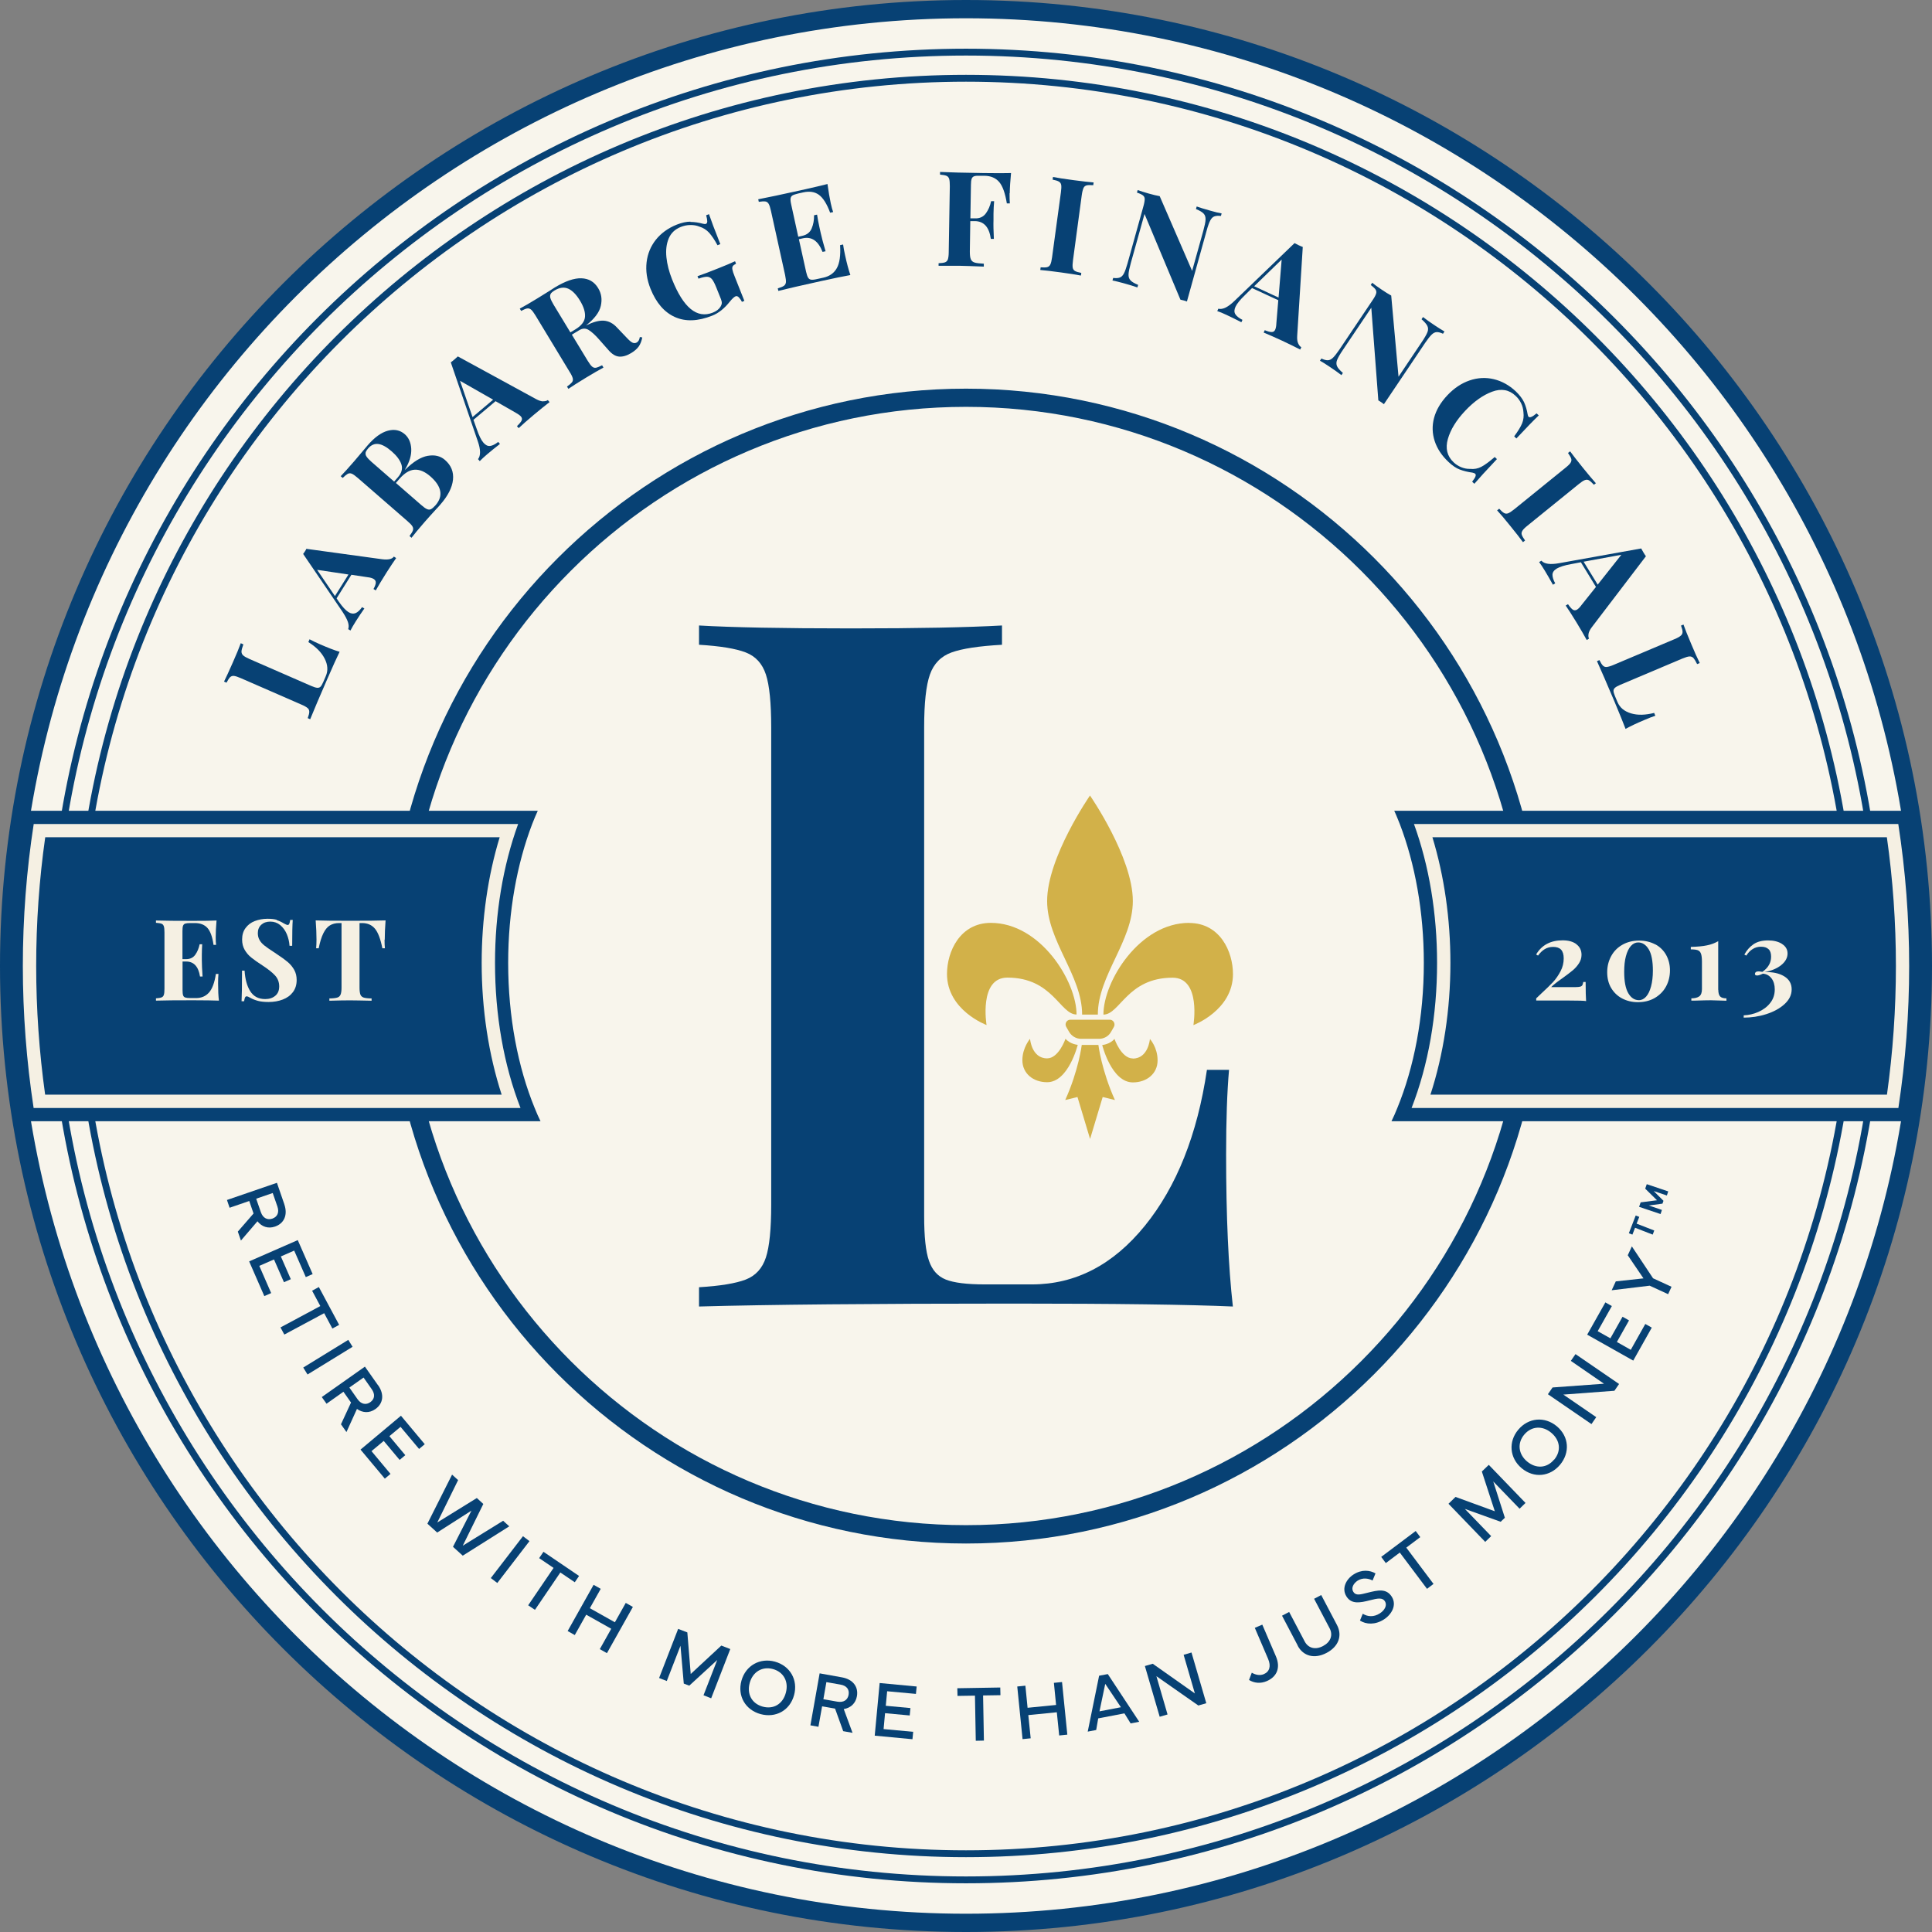 <?xml version="1.0" encoding="UTF-8"?> <svg xmlns="http://www.w3.org/2000/svg" id="Layer_1" data-name="Layer 1" width="2.94in" height="2.94in" viewBox="0 0 211.46 211.46"><rect x="0" y="0" width="211.46" height="211.46" fill="#808080" stroke="none"/><g><circle cx="105.73" cy="105.73" r="104.73" fill="#f8f5ec" stroke-width="0"></circle><path d="M105.73,211.46C47.43,211.46,0,164.03,0,105.73S47.43,0,105.73,0s105.73,47.43,105.73,105.73-47.43,105.73-105.73,105.73ZM105.73,2C48.53,2,2,48.53,2,105.73s46.53,103.73,103.73,103.73,103.73-46.53,103.73-103.73S162.93,2,105.73,2Z" fill="#074174" stroke-width="0"></path></g><g><circle cx="105.73" cy="105.73" r="62.2" fill="#f8f5ec" stroke-width="0"></circle><path d="M105.73,168.94c-34.85,0-63.2-28.35-63.2-63.2s28.35-63.2,63.2-63.2,63.2,28.35,63.2,63.2-28.35,63.2-63.2,63.2ZM105.73,44.53c-33.75,0-61.2,27.46-61.2,61.2s27.46,61.2,61.2,61.2,61.2-27.46,61.2-61.2-27.46-61.2-61.2-61.2Z" fill="#074174" stroke-width="0"></path></g><g><path d="M109.68,70.57c-2.53.14-4.37.42-5.53.84-1.16.42-1.95,1.23-2.37,2.42-.42,1.19-.63,3.12-.63,5.79v53.48c0,2.25.17,3.88.53,4.9.35,1.02.96,1.7,1.84,2.05.88.35,2.3.53,4.26.53h5.16c4.77,0,8.9-2.14,12.37-6.42,3.47-4.28,5.74-9.97,6.79-17.06h2.42c-.21,2.39-.32,5.47-.32,9.27,0,6.74.25,12.28.74,16.63-4.77-.21-12.81-.32-24.11-.32-15.3,0-26.74.11-34.32.32v-2.11c2.32-.14,4.02-.42,5.11-.84,1.09-.42,1.82-1.23,2.21-2.42.39-1.19.58-3.12.58-5.79v-52.22c0-2.67-.19-4.6-.58-5.79-.39-1.19-1.12-2-2.21-2.42-1.09-.42-2.79-.7-5.11-.84v-2.11c3.58.21,9.12.32,16.63.32s12.67-.11,16.53-.32v2.11Z" fill="#074174" stroke-width="0"></path><g><path d="M119.34,114.37h-.94s-.34,2.78-1.81,6.03l1.34-.33,1.38,4.59,1.38-4.59,1.34.33c-1.47-3.25-1.81-6.03-1.81-6.03h-.87Z" fill="#d2b149" stroke-width="0"></path><path d="M123.99,115.85c-1.27,0-2.01-2.14-2.01-2.14-.5.6-1.34.67-1.34.67,0,0,1.01,4.09,3.35,4.09,1.54,0,2.71-.97,2.71-2.41s-.84-2.34-.84-2.34c0,0-.17,2.14-1.87,2.14Z" fill="#d2b149" stroke-width="0"></path><path d="M130.15,101.01c-5.43,0-9.38,6.39-9.38,10.04,1.81,0,2.61-4.04,7.57-4.04,3.15,0,2.28,5.19,2.28,5.19,0,0,4.33-1.61,4.33-5.59,0-2.45-1.41-5.59-4.8-5.59Z" fill="#d2b149" stroke-width="0"></path><path d="M119.3,111.05h.86c0-4.29,3.83-8.04,3.83-12.43,0-4.78-4.69-11.55-4.69-11.55,0,0-4.69,6.77-4.69,11.55,0,4.39,3.83,8.15,3.83,12.43h.86Z" fill="#d2b149" stroke-width="0"></path><path d="M117.15,111.61c-.4,0-.65.43-.45.78l.31.54c.27.47.77.77,1.31.77h1.98c.54,0,1.05-.29,1.31-.77l.31-.54c.19-.35-.06-.78-.45-.78h-4.31Z" fill="#d2b149" stroke-width="0"></path><path d="M116.62,113.7s-.74,2.14-2.01,2.14c-1.71,0-1.87-2.14-1.87-2.14,0,0-.84.97-.84,2.34,0,1.44,1.17,2.41,2.71,2.41,2.34,0,3.35-4.09,3.35-4.09,0,0-.84-.07-1.34-.67Z" fill="#d2b149" stroke-width="0"></path><path d="M117.83,111.05c0-3.64-3.95-10.04-9.38-10.04-3.38,0-4.8,3.15-4.8,5.59,0,3.99,4.33,5.59,4.33,5.59,0,0-.87-5.19,2.28-5.19,4.96,0,5.76,4.04,7.57,4.04Z" fill="#d2b149" stroke-width="0"></path></g></g><path d="M105.73,206.13c-55.36,0-100.4-45.04-100.4-100.4S50.37,5.33,105.73,5.33s100.4,45.04,100.4,100.4-45.04,100.4-100.4,100.4ZM105.73,6.08C50.78,6.08,6.08,50.78,6.08,105.73s44.7,99.65,99.65,99.65,99.65-44.7,99.65-99.65S160.68,6.08,105.73,6.08Z" fill="#074174" stroke-width="0"></path><path d="M105.73,203.27c-53.78,0-97.54-43.76-97.54-97.54S51.95,8.19,105.73,8.19s97.54,43.76,97.54,97.54-43.76,97.54-97.54,97.54ZM105.73,8.94C52.36,8.94,8.94,52.36,8.94,105.73s43.42,96.79,96.79,96.79,96.79-43.42,96.79-96.79S159.1,8.94,105.73,8.94Z" fill="#074174" stroke-width="0"></path><g><path d="M26.63,70.55c-.12.33-.19.58-.2.75,0,.17.05.31.18.43s.36.25.7.4l6.76,2.95c.28.12.5.19.65.2.15.01.27-.03.36-.12.09-.09.19-.26.3-.51l.28-.65c.26-.6.22-1.24-.13-1.92-.35-.68-.94-1.28-1.78-1.8l.13-.31c.29.16.67.34,1.15.55.85.37,1.56.65,2.14.82-.29.59-.75,1.6-1.37,3.03-.84,1.93-1.46,3.38-1.85,4.35l-.27-.12c.11-.3.17-.53.17-.69,0-.16-.05-.3-.18-.41-.13-.11-.36-.25-.7-.39l-6.6-2.88c-.34-.15-.59-.23-.76-.25-.17-.02-.31.03-.43.14-.11.11-.24.31-.39.6l-.27-.12c.22-.44.54-1.14.96-2.09.4-.9.69-1.61.87-2.11l.27.12Z" fill="#074174" stroke-width="0"></path><path d="M43.11,60.92l.25.16c-.27.38-.62.91-1.05,1.58-.55.88-.95,1.53-1.18,1.96l-.25-.15c.15-.28.24-.51.25-.68.01-.18-.06-.31-.23-.42-.15-.09-.36-.16-.65-.19l-1.79-.27-1.62,2.58.24.36c.4.57.75.95,1.05,1.14.28.18.54.21.78.12.24-.1.48-.32.72-.66l.25.15c-.32.45-.63.92-.93,1.39-.28.44-.47.78-.59,1.02l-.25-.15c.08-.22.07-.48-.03-.78-.1-.3-.3-.67-.6-1.13l-4.3-6.32c.05-.06.11-.15.19-.27.08-.13.14-.23.16-.29l8.3,1.14c.66.08,1.08-.01,1.27-.28ZM38.14,62.88l-3.43-.51,1.95,2.87,1.48-2.36Z" fill="#074174" stroke-width="0"></path><path d="M46.83,49.89c.75-.13,1.38.02,1.87.45.68.59.97,1.31.88,2.17-.09.85-.55,1.76-1.38,2.71-.18.21-.34.39-.48.53-.43.47-.85.93-1.25,1.39-.65.75-1.13,1.33-1.43,1.72l-.22-.19c.19-.26.32-.46.37-.61.05-.15.04-.3-.05-.45s-.27-.34-.55-.58l-5.43-4.72c-.28-.24-.5-.4-.65-.46-.16-.07-.31-.06-.45.01-.14.08-.33.23-.55.45l-.22-.19c.34-.35.84-.9,1.48-1.64l1.04-1.23c.12-.15.26-.32.43-.51.76-.88,1.5-1.41,2.22-1.6s1.34-.06,1.85.39c.42.37.66.9.7,1.58.04.69-.18,1.45-.68,2.28l.02.02c.9-.89,1.72-1.39,2.47-1.52ZM40.02,49.56c-.03.13,0,.28.11.43.1.15.28.34.54.57l2.47,2.15.41-.47c.41-.47.54-.95.38-1.42-.16-.47-.51-.94-1.05-1.41-.55-.48-1.03-.75-1.45-.81-.42-.06-.79.09-1.12.46-.17.2-.27.36-.3.5ZM47.08,52.12c-.58-.5-1.14-.74-1.7-.71-.55.03-1.1.36-1.65.99l-.4.46,2.77,2.41c.26.23.47.38.63.45s.3.08.44.01c.14-.07.3-.21.5-.43.88-1.01.68-2.08-.6-3.19Z" fill="#074174" stroke-width="0"></path><path d="M59.45,43.92c.22,0,.39-.04.51-.13l.19.22c-.46.35-1.03.82-1.72,1.39-.75.64-1.31,1.12-1.66,1.46l-.19-.22c.27-.25.44-.46.51-.61.07-.15.05-.3-.07-.44-.11-.13-.31-.27-.58-.42l-2.2-1.26-2.42,2.04.36,1.01c.24.71.48,1.2.73,1.49.23.27.47.39.73.36s.55-.18.89-.44l.19.22c-.52.4-.99.78-1.4,1.13-.34.29-.61.54-.81.75l-.19-.22c.3-.37.3-1.03-.03-1.97l-2.95-8.62c.09-.06.22-.17.4-.32.18-.15.3-.26.37-.33l8.56,4.67c.3.16.56.25.78.25ZM53.98,43.75l-3.63-2.07,1.37,3.97,2.25-1.9Z" fill="#074174" stroke-width="0"></path><path d="M70.3,36.92c-.07.39-.2.72-.38.99-.19.27-.47.51-.83.73-.48.29-.92.42-1.32.39-.4-.03-.79-.27-1.17-.71l-.98-1.11c-.47-.54-.87-.9-1.2-1.1s-.67-.18-1.02.03l-.81.49,1.73,2.85c.19.31.35.53.48.64.13.11.27.16.43.13.15-.03.38-.12.67-.27l.15.25c-.46.25-1.09.61-1.9,1.1-.89.54-1.53.95-1.94,1.23l-.15-.25c.26-.18.44-.34.54-.46.1-.13.13-.27.09-.44-.04-.17-.15-.41-.35-.72l-3.73-6.16c-.19-.31-.35-.53-.48-.64-.13-.11-.27-.15-.43-.13-.16.03-.38.12-.66.27l-.15-.25c.44-.23,1.07-.6,1.91-1.11l1.37-.85c.16-.11.35-.23.56-.36,1.14-.69,2.11-1.03,2.91-1s1.41.38,1.83,1.08c.36.59.45,1.23.29,1.94-.16.71-.7,1.42-1.62,2.14.79-.38,1.44-.56,1.96-.52.52.04.99.28,1.41.73l1.06,1.11c.27.29.48.48.65.56.17.08.33.07.49-.02.09-.07.16-.14.21-.23.05-.09.08-.2.11-.36l.26.04ZM60.27,32.18c-.07.12-.08.27-.03.44.05.17.16.41.34.71l1.85,3.05.53-.32c.68-.41,1.03-.87,1.07-1.39s-.15-1.1-.54-1.75c-.41-.68-.84-1.12-1.29-1.32-.45-.2-.95-.14-1.5.19-.22.14-.37.26-.44.39Z" fill="#074174" stroke-width="0"></path><path d="M75.57,24.29c.44,0,.9.07,1.38.2.14.04.25.04.32.01.09-.04.14-.13.14-.28,0-.15-.04-.37-.12-.66l.31-.12c.21.63.62,1.72,1.24,3.28l-.31.12c-.31-.58-.62-1.03-.91-1.36-.29-.32-.65-.55-1.08-.68-.3-.12-.63-.18-.99-.17-.36,0-.71.08-1.04.21-.63.25-1.07.67-1.32,1.26-.25.6-.33,1.28-.25,2.06s.29,1.59.62,2.42c1.24,3.11,2.72,4.32,4.45,3.64.4-.16.68-.37.85-.65.08-.13.13-.26.14-.38s-.02-.27-.09-.45l-.53-1.32c-.17-.42-.33-.72-.47-.88s-.33-.25-.54-.25-.52.07-.92.21l-.11-.27c.57-.19,1.34-.49,2.32-.88.8-.32,1.4-.57,1.79-.76l.11.27c-.17.09-.29.18-.35.26-.06.09-.08.21-.05.38.03.17.11.42.25.76l1.06,2.67-.27.11c-.08-.18-.19-.34-.32-.48-.13-.14-.26-.18-.37-.13-.15.06-.36.25-.62.57-.6.76-1.25,1.28-1.94,1.55-1.56.62-2.92.67-4.08.15s-2.05-1.55-2.67-3.09c-.4-1.01-.54-1.97-.43-2.91.11-.93.45-1.75,1.02-2.47.57-.71,1.33-1.26,2.27-1.64.56-.22,1.06-.33,1.5-.33Z" fill="#074174" stroke-width="0"></path><path d="M93.05,30.11c-.65.11-1.73.34-3.25.67-2.06.45-3.6.81-4.61,1.06l-.06-.28c.31-.09.53-.18.66-.27.13-.09.21-.22.23-.39.02-.17-.02-.44-.09-.8l-1.55-7.03c-.08-.36-.16-.61-.25-.76-.09-.15-.21-.24-.37-.26-.16-.02-.4-.01-.71.04l-.06-.28c1.03-.2,2.57-.52,4.63-.98,1.39-.31,2.37-.54,2.95-.69.11.8.23,1.51.36,2.12.09.42.18.73.26.95l-.33.07c-.36-.98-.78-1.63-1.23-1.96-.46-.33-1.02-.41-1.69-.27l-.58.13c-.29.07-.5.14-.62.21s-.19.19-.21.33,0,.37.07.67l.77,3.52.45-.1c.5-.11.84-.38,1.02-.81.18-.43.27-.9.26-1.44l.33-.07c.06.4.14.85.25,1.34l.15.68c.11.48.28,1.15.53,1.99l-.33.07c-.47-1.2-1.19-1.7-2.14-1.49l-.45.1.79,3.57c.07.3.14.52.22.64.08.13.19.2.33.22.14.02.36,0,.65-.07l.69-.15c.67-.15,1.16-.49,1.47-1.04.31-.55.43-1.39.36-2.52l.33-.07c.04.32.11.72.22,1.2.19.87.38,1.58.57,2.13Z" fill="#074174" stroke-width="0"></path><path d="M110.5,21.16c0,.46,0,.82.03,1.1h-.33c-.18-1.1-.45-1.88-.83-2.33-.38-.45-.92-.68-1.61-.69h-.48c-.3-.01-.52,0-.65.05-.14.05-.23.14-.28.28-.05.14-.08.37-.08.67l-.06,3.66h.51c.51.02.91-.17,1.18-.54s.47-.82.58-1.34h.33c-.04.41-.06.87-.07,1.37v.7c-.02.49,0,1.18.04,2.06h-.33c-.18-1.29-.76-1.93-1.74-1.95h-.51s-.05,3.33-.05,3.33c0,.39.03.67.11.85.08.18.22.3.43.36s.54.1.99.12v.32c-1.19-.05-2.08-.08-2.66-.09-.48,0-1.09,0-1.83,0h-.46s0-.28,0-.28c.32-.01.56-.05.71-.1.15-.06.26-.17.31-.33s.09-.43.09-.8l.12-7.2c0-.37-.02-.63-.07-.8-.05-.16-.15-.28-.3-.34-.15-.06-.38-.1-.7-.13v-.29c1.05.05,2.63.09,4.74.12,1.42.02,2.43.02,3.03,0-.08.82-.13,1.56-.14,2.2Z" fill="#074174" stroke-width="0"></path><path d="M119.65,20.27c-.33-.02-.57-.02-.72.02s-.27.13-.34.29c-.07.16-.14.42-.19.78l-.96,7.13c-.05.37-.06.63-.03.8.03.17.11.29.25.37.14.08.37.15.69.21l-.04.29c-.51-.1-1.24-.21-2.17-.34-1.02-.14-1.78-.23-2.28-.27l.04-.29c.32.02.56.02.71-.02.16-.04.27-.13.35-.29s.14-.42.19-.78l.97-7.13c.05-.36.06-.63.03-.8s-.12-.29-.26-.37c-.14-.08-.37-.15-.68-.21l.04-.29c.48.1,1.24.21,2.27.35.93.12,1.66.21,2.18.25l-.04.29Z" fill="#074174" stroke-width="0"></path><path d="M133.65,23.64c-.32-.04-.57-.02-.75.05s-.32.22-.44.45-.25.58-.38,1.06l-2.17,7.8-.33-.11-.38-.09-3.93-9.38-1.5,5.37c-.15.55-.24.96-.25,1.23s.05.49.21.66c.15.17.43.33.84.5l-.08.28c-.36-.13-.86-.28-1.5-.46-.51-.14-.92-.24-1.23-.3l.08-.28c.32.04.57.02.74-.05.18-.07.32-.22.44-.45.12-.23.24-.58.38-1.06l1.75-6.29c.1-.35.14-.62.14-.79s-.08-.31-.2-.4-.34-.2-.65-.3l.08-.28c.29.11.69.24,1.2.38.46.13.87.23,1.21.29l3.55,8.18,1.22-4.38c.15-.55.24-.96.25-1.23s-.05-.49-.21-.66-.43-.33-.84-.5l.08-.28c.36.13.85.28,1.5.46.52.15.93.25,1.23.3l-.08.28Z" fill="#074174" stroke-width="0"></path><path d="M142.09,37.59c.09.2.2.34.34.41l-.12.26c-.51-.27-1.18-.59-1.98-.97-.9-.41-1.57-.71-2.02-.89l.12-.26c.34.14.6.21.77.2.17,0,.29-.08.37-.25.07-.16.12-.39.13-.7l.21-2.53-2.87-1.33-.76.75c-.54.52-.89.95-1.05,1.29-.15.32-.16.6-.02.82s.4.43.78.62l-.12.26c-.59-.3-1.12-.57-1.62-.8-.4-.19-.74-.33-1.02-.42l.12-.26c.47.12,1.06-.17,1.77-.86l6.57-6.32c.09.05.24.13.45.23.21.1.36.16.45.19l-.61,9.73c-.02.34.01.61.1.81ZM139.94,32.57l.34-4.16-3.01,2.92,2.67,1.24Z" fill="#074174" stroke-width="0"></path><path d="M157.96,36.54c-.29-.14-.53-.2-.72-.19-.19.01-.38.11-.56.29-.18.18-.41.47-.69.88l-4.52,6.72-.28-.21-.33-.21-.77-10.14-3.11,4.62c-.32.47-.53.84-.63,1.09-.1.25-.1.48-.01.69.09.21.31.45.64.74l-.16.24c-.3-.23-.72-.54-1.28-.91-.44-.3-.8-.52-1.07-.67l.16-.24c.29.14.53.2.72.19.19-.01.38-.11.56-.29.18-.18.41-.47.69-.88l3.64-5.42c.21-.3.33-.54.38-.71.05-.17.02-.31-.07-.45-.09-.13-.27-.29-.52-.49l.16-.24c.24.2.58.44,1.02.74.4.27.75.49,1.06.66l.8,8.88,2.53-3.77c.32-.47.53-.84.63-1.09.1-.25.1-.48,0-.69s-.31-.45-.64-.74l.16-.24c.3.23.72.54,1.28.91.45.3.81.52,1.07.67l-.16.24Z" fill="#074174" stroke-width="0"></path><path d="M166.81,44.02c.18.4.31.84.39,1.32.02.14.06.23.11.28.14.13.43,0,.87-.38l.24.23c-.48.45-1.3,1.29-2.45,2.52l-.24-.23c.43-.58.72-1.06.87-1.43s.2-.78.14-1.23c-.02-.33-.1-.65-.25-.96-.15-.31-.35-.58-.61-.82-.71-.67-1.57-.82-2.56-.45-1,.37-1.99,1.07-2.96,2.1-.97,1.03-1.6,2.06-1.89,3.08-.29,1.03-.08,1.88.63,2.55.24.23.52.41.84.54.32.13.64.19.96.18.45.05.86-.03,1.24-.23.38-.2.87-.56,1.46-1.07l.24.23c-1.2,1.27-2.02,2.17-2.47,2.7l-.24-.23c.19-.25.31-.43.36-.57s.04-.23-.03-.3c-.06-.05-.16-.09-.3-.12-.53-.07-.99-.19-1.39-.34s-.8-.43-1.21-.81c-.75-.7-1.26-1.47-1.53-2.3-.27-.83-.3-1.68-.07-2.54s.72-1.7,1.47-2.49c.73-.77,1.54-1.31,2.42-1.61.88-.3,1.76-.35,2.64-.14s1.68.65,2.41,1.33c.42.4.72.8.91,1.19Z" fill="#074174" stroke-width="0"></path><path d="M174.45,53.05c-.22-.24-.4-.4-.54-.48-.14-.08-.28-.08-.45-.02s-.39.21-.67.44l-5.59,4.53c-.29.23-.48.42-.57.57-.09.14-.12.29-.07.44.05.15.17.36.36.63l-.23.18c-.31-.42-.75-1-1.35-1.73-.65-.81-1.14-1.39-1.48-1.75l.23-.18c.22.24.39.39.53.47.14.08.29.09.45.03s.38-.21.67-.44l5.59-4.53c.29-.23.48-.42.57-.56.09-.15.12-.29.07-.45s-.17-.36-.35-.62l.23-.18c.29.4.76,1,1.41,1.81.59.73,1.06,1.29,1.41,1.68l-.23.18Z" fill="#074174" stroke-width="0"></path><path d="M173.87,69.37c-.04.22-.02.39.05.53l-.25.15c-.28-.51-.65-1.15-1.11-1.91-.52-.84-.91-1.46-1.19-1.86l.25-.15c.21.3.38.5.53.6.14.09.29.09.45,0,.15-.09.32-.26.5-.51l1.58-1.98-1.65-2.7-1.05.2c-.74.13-1.26.3-1.59.49-.31.19-.46.41-.47.67,0,.26.09.57.3.95l-.25.15c-.32-.58-.62-1.1-.9-1.56-.23-.38-.44-.69-.61-.92l.25-.15c.32.36.97.45,1.95.27l8.97-1.61c.05.09.13.24.25.44.12.2.21.34.27.41l-5.91,7.75c-.21.27-.33.52-.37.73ZM174.87,63.99l2.59-3.27-4.13.76,1.54,2.51Z" fill="#074174" stroke-width="0"></path><path d="M185.75,72.68c-.15-.31-.29-.53-.4-.66-.12-.12-.26-.18-.44-.17s-.43.09-.77.23l-6.79,2.87c-.28.12-.48.23-.59.33s-.16.21-.16.34c0,.13.06.32.16.57l.28.66c.26.61.75,1.01,1.48,1.23s1.57.19,2.53-.05l.13.31c-.31.1-.71.25-1.19.46-.86.36-1.55.69-2.07.98-.23-.62-.65-1.64-1.25-3.08-.82-1.94-1.45-3.39-1.88-4.34l.27-.11c.14.29.27.49.38.6.11.11.25.17.43.15.17-.02.43-.09.77-.24l6.63-2.8c.34-.14.57-.27.7-.39.13-.11.19-.25.19-.41,0-.16-.06-.39-.17-.69l.27-.11c.16.46.45,1.18.85,2.13.38.91.69,1.6.93,2.08l-.27.11Z" fill="#074174" stroke-width="0"></path></g><path d="M210.41,105.74c0,5.78-.48,11.45-1.39,16.98h-56.72c.23-.46.44-.96.64-1.45,1.83-4.46,2.9-9.94,2.9-15.88,0-5.63-.97-10.86-2.63-15.2-.2-.49-.39-.99-.61-1.45h56.4c.93,5.53,1.41,11.21,1.41,17Z" fill="#074174" stroke-width="0"></path><path d="M154.5,121.27c1.84-4.72,2.79-10.18,2.79-15.88,0-5.4-.87-10.64-2.53-15.2h53.01c.79,5.1,1.19,10.32,1.19,15.55s-.4,10.41-1.18,15.53h-53.28Z" fill="#f5f0e3" stroke-width="0"></path><path d="M156.56,119.82c1.43-4.39,2.19-9.34,2.19-14.43,0-4.81-.68-9.52-1.97-13.75h49.74c.66,4.64.99,9.37.99,14.09s-.33,9.42-.98,14.08h-49.97Z" fill="#074174" stroke-width="0"></path><path d="M1.05,105.74c0,5.78.48,11.45,1.39,16.98h56.72c-.23-.46-.44-.96-.64-1.45-1.83-4.46-2.9-9.94-2.9-15.88,0-5.63.97-10.86,2.63-15.2.2-.49.39-.99.61-1.45H2.46c-.93,5.53-1.41,11.21-1.41,17Z" fill="#074174" stroke-width="0"></path><path d="M56.97,121.27c-1.84-4.72-2.79-10.18-2.79-15.88,0-5.4.87-10.64,2.53-15.2H3.69c-.79,5.1-1.19,10.32-1.19,15.55,0,5.19.4,10.41,1.18,15.53h53.28Z" fill="#f5f0e3" stroke-width="0"></path><path d="M54.91,119.82c-1.43-4.39-2.19-9.34-2.19-14.43,0-4.81.68-9.52,1.97-13.75H4.95c-.66,4.64-.99,9.37-.99,14.09,0,4.69.33,9.42.98,14.08h49.97Z" fill="#074174" stroke-width="0"></path><g><path d="M172.54,103.35c.37.28.56.66.56,1.16,0,.34-.1.65-.29.94-.19.29-.42.55-.69.77-.27.22-.63.5-1.09.83-.59.41-1.01.74-1.25.99h2.68c.22,0,.39-.02.5-.05s.19-.09.23-.16c.04-.07.07-.19.1-.35h.26c0,.98.02,1.67.05,2.09-.18-.04-.8-.06-1.85-.06h-3.61v-.24c.11-.11.32-.31.63-.6.48-.44.88-.83,1.2-1.17.32-.34.59-.74.83-1.19.24-.45.35-.92.35-1.41,0-.44-.1-.76-.29-.96s-.48-.3-.86-.3c-.35,0-.65.08-.92.24-.27.16-.51.4-.74.71l-.21-.12c.61-1.03,1.58-1.55,2.9-1.55.64,0,1.14.14,1.51.42Z" fill="#f5f0e3" stroke-width="0"></path><path d="M181.16,103.35c.51.27.91.66,1.19,1.15.28.5.43,1.07.43,1.71s-.15,1.26-.44,1.78c-.29.53-.71.94-1.24,1.25-.53.3-1.14.45-1.83.45-.64,0-1.22-.14-1.73-.41-.51-.27-.91-.66-1.2-1.15s-.43-1.07-.43-1.72.15-1.24.44-1.77c.29-.53.7-.94,1.23-1.24s1.14-.45,1.83-.45c.65,0,1.23.14,1.75.41ZM178.5,103.54c-.23.26-.41.63-.54,1.11s-.19,1.05-.19,1.72c0,1.05.15,1.83.45,2.34.3.51.69.76,1.16.76.3,0,.56-.13.79-.39.23-.26.41-.63.54-1.12.13-.48.2-1.06.2-1.72,0-1.05-.15-1.83-.45-2.33-.3-.5-.69-.76-1.16-.76-.3,0-.56.13-.79.38Z" fill="#f5f0e3" stroke-width="0"></path><path d="M188.07,108.32c0,.36.07.6.2.74.13.14.36.21.69.21v.26c-.89-.03-1.46-.05-1.71-.05-.27,0-.87.01-1.78.04h-.35s0-.25,0-.25c.39,0,.68-.08.87-.22s.29-.41.29-.79v-3.02c0-.4-.04-.69-.11-.87-.07-.19-.19-.31-.35-.37-.17-.06-.42-.09-.76-.09v-.27c.72-.02,1.31-.07,1.77-.17.46-.09.87-.25,1.23-.46v5.34Z" fill="#f5f0e3" stroke-width="0"></path><path d="M195.05,103.32c.4.26.6.6.6,1.04,0,.47-.23.89-.68,1.26s-1.07.63-1.83.78c.87-.03,1.58.12,2.13.45.55.33.83.81.83,1.43s-.26,1.14-.78,1.62-1.19.84-2,1.1c-.81.26-1.64.38-2.47.38v-.25c.54-.02,1.08-.14,1.6-.37.52-.23.96-.55,1.29-.97.34-.42.51-.92.51-1.5,0-.49-.12-.89-.35-1.2-.24-.31-.55-.49-.95-.52-.12.06-.23.1-.34.14-.11.04-.21.06-.29.06-.16,0-.24-.06-.24-.17,0-.09.04-.16.11-.21.07-.05.17-.07.28-.07.05,0,.12,0,.2.02.09.01.16.02.23.03.64-.45.95-1,.95-1.66,0-.37-.09-.65-.28-.82-.19-.18-.46-.27-.82-.27-.33,0-.64.08-.91.25-.28.17-.51.41-.7.72l-.22-.11c.26-.47.59-.85,1-1.13.41-.28.94-.42,1.6-.42.62,0,1.13.13,1.52.38Z" fill="#f5f0e3" stroke-width="0"></path></g><g><path d="M23.95,109.52c-.56-.02-1.51-.04-2.84-.04-1.8,0-3.15.01-4.04.04v-.25c.27-.02.47-.05.6-.1.13-.05.22-.14.26-.28.05-.14.07-.37.07-.68v-6.15c0-.31-.02-.54-.07-.68s-.13-.24-.26-.28c-.13-.05-.33-.08-.6-.1v-.25c.89.03,2.24.04,4.04.04,1.21,0,2.08-.01,2.59-.04-.06.69-.09,1.3-.09,1.83,0,.36.01.64.04.84h-.28c-.12-.88-.35-1.5-.67-1.86-.32-.35-.78-.53-1.36-.53h-.51c-.26,0-.44.02-.56.06s-.19.12-.24.24c-.04.12-.06.31-.06.58v3.07h.4c.44,0,.77-.16,1-.48.23-.32.39-.71.48-1.15h.28c-.02.35-.04.74-.04,1.17v.6c0,.42.03,1.01.08,1.76h-.28c-.17-1.09-.68-1.64-1.51-1.64h-.4v3.12c0,.27.02.46.06.58.04.12.12.2.24.24.12.04.3.06.56.06h.61c.59,0,1.06-.2,1.42-.6.36-.4.61-1.08.76-2.04h.28c-.03.27-.04.62-.04,1.04,0,.76.03,1.39.09,1.88Z" fill="#f5f0e3" stroke-width="0"></path><path d="M30.29,100.71c.26.08.52.2.78.36.09.05.17.09.24.12.07.03.13.05.18.05.07,0,.13-.04.17-.13s.08-.23.1-.42h.28c-.04.55-.06,1.5-.06,2.83h-.29c-.03-.45-.13-.87-.3-1.28-.17-.4-.41-.73-.72-.99-.31-.25-.67-.38-1.08-.38s-.73.11-.99.34c-.25.23-.38.53-.38.92,0,.29.06.54.19.76.12.22.3.41.52.59.22.18.57.42,1.03.72l.4.27c.49.32.87.6,1.15.84s.51.52.69.84c.18.32.27.69.27,1.11,0,.53-.14.97-.41,1.33-.27.36-.64.63-1.11.81-.47.18-.99.27-1.55.27-.46,0-.85-.04-1.15-.12s-.59-.19-.84-.33c-.18-.11-.32-.17-.42-.17-.07,0-.13.04-.17.13-.04.09-.08.22-.1.41h-.28c.03-.52.05-1.64.05-3.35h.28c.06.93.26,1.68.62,2.25s.9.86,1.64.86c.45,0,.81-.12,1.1-.36s.43-.58.43-1.03-.15-.86-.45-1.19c-.3-.33-.77-.7-1.41-1.12-.5-.32-.89-.6-1.19-.84-.3-.24-.54-.52-.73-.85-.19-.33-.28-.7-.28-1.13,0-.49.12-.91.38-1.26s.59-.6,1.01-.76c.42-.16.88-.25,1.39-.25.43,0,.77.04,1.03.12Z" fill="#f5f0e3" stroke-width="0"></path><path d="M42.09,102.85c0,.39.01.7.04.94h-.28c-.2-1.02-.47-1.73-.81-2.14-.34-.41-.81-.62-1.41-.62h-.28v7.08c0,.35.04.6.1.76.07.16.19.26.37.32.18.05.46.09.85.09v.25c-1.04-.02-1.83-.04-2.35-.04s-1.28.01-2.27.04v-.25c.39,0,.67-.04.85-.09s.3-.16.37-.32c.07-.16.11-.41.11-.76v-7.08h-.27c-.4,0-.73.09-1.01.26-.28.17-.51.46-.71.86-.2.4-.37.95-.51,1.64h-.28c.02-.24.04-.55.04-.94,0-.62-.03-1.32-.09-2.11.75.03,2.03.04,3.83.04s3.07-.01,3.82-.04c-.06.79-.09,1.49-.09,2.11Z" fill="#f5f0e3" stroke-width="0"></path></g><g><path d="M31.12,131.82c.39,1.13,0,2.08-1.02,2.43-.75.26-1.45.02-1.92-.58l-1.81,2.11-.34-.98,1.72-1.98-.47-1.37-2.15.74-.29-.85,5.47-1.88.81,2.35ZM29.84,130.58l-1.8.62.51,1.47c.23.67.73.89,1.26.71.54-.19.78-.66.55-1.33l-.51-1.47Z" fill="#074174" stroke-width="0"></path><path d="M32.59,135.73l1.63,3.72-.75.33-1.27-2.9-1.46.64,1.09,2.49-.75.33-1.09-2.49-1.61.7,1.3,2.98-.75.33-1.66-3.8,5.3-2.32Z" fill="#074174" stroke-width="0"></path><path d="M34.9,140.87l2.22,4.14-.74.4-.9-1.68-4.36,2.34-.42-.78,4.36-2.34-.9-1.68.74-.4Z" fill="#074174" stroke-width="0"></path><path d="M33.66,150.44l-.47-.76,4.93-3.03.47.76-4.93,3.03Z" fill="#074174" stroke-width="0"></path><path d="M41.38,151.61c.69.97.59,2-.3,2.62-.65.46-1.39.42-2.01-.02l-1.15,2.53-.6-.85,1.1-2.38-.83-1.18-1.85,1.31-.52-.73,4.72-3.33,1.43,2.03ZM39.8,150.77l-1.56,1.1.89,1.27c.41.58.95.65,1.4.33.47-.33.56-.85.15-1.43l-.89-1.27Z" fill="#074174" stroke-width="0"></path><path d="M43.89,154.96l2.6,3.11-.62.52-2.03-2.42-1.22,1.02,1.74,2.08-.62.52-1.74-2.08-1.34,1.12,2.08,2.49-.62.52-2.66-3.18,4.43-3.71Z" fill="#074174" stroke-width="0"></path><path d="M50.15,161.98l-2.29,4.66,4.33-2.68.71.65-2.25,4.57,4.42-2.73.67.61-5.09,3.21-1.07-.97,2.02-3.96-3.75,2.4-1.07-.97,2.7-5.37.66.6Z" fill="#074174" stroke-width="0"></path><path d="M54.43,173.26l-.71-.54,3.52-4.58.71.54-3.52,4.58Z" fill="#074174" stroke-width="0"></path><path d="M59.49,169.85l3.89,2.64-.47.69-1.58-1.07-2.78,4.09-.74-.5,2.78-4.09-1.58-1.07.47-.69Z" fill="#074174" stroke-width="0"></path><path d="M65.75,173.9l-1.19,2.12,2.74,1.54,1.19-2.12.78.44-2.84,5.06-.78-.44,1.25-2.23-2.74-1.54-1.25,2.23-.78-.44,2.84-5.06.78.44Z" fill="#074174" stroke-width="0"></path><path d="M74.24,178.29l.99.38.37,4.55,3.35-3.11.98.38-2.09,5.39-.84-.33,1.5-3.86-3.06,2.81-.6-.23-.36-4.14-1.5,3.86-.84-.33,2.09-5.39Z" fill="#074174" stroke-width="0"></path><path d="M81.15,183.96c.46-1.67,2.03-2.54,3.67-2.09,1.65.46,2.55,2,2.09,3.67-.46,1.68-2.01,2.52-3.67,2.07-1.64-.45-2.55-1.97-2.09-3.65ZM83.47,186.79c1.19.33,2.21-.28,2.54-1.51.33-1.2-.22-2.27-1.41-2.6-1.18-.32-2.21.31-2.54,1.51-.34,1.23.23,2.27,1.41,2.6Z" fill="#074174" stroke-width="0"></path><path d="M92.16,183.59c1.17.21,1.82,1.01,1.63,2.07-.14.78-.69,1.28-1.44,1.4l.96,2.6-1.02-.18-.89-2.47-1.42-.25-.4,2.24-.88-.16,1.01-5.69,2.45.44ZM90.45,184.1l-.33,1.88,1.53.27c.7.12,1.13-.2,1.23-.75.1-.57-.19-1-.9-1.12l-1.53-.27Z" fill="#074174" stroke-width="0"></path><path d="M96.29,184.21l4.04.38-.08.81-3.15-.29-.15,1.59,2.7.25-.08.81-2.7-.25-.16,1.74,3.24.3-.08.81-4.13-.39.54-5.76Z" fill="#074174" stroke-width="0"></path><path d="M104.78,184.78l4.7-.08.02.84-1.9.03.09,4.94-.89.02-.09-4.94-1.91.03-.02-.84Z" fill="#074174" stroke-width="0"></path><path d="M112.23,184.5l.24,2.42,3.12-.31-.24-2.42.89-.09.58,5.76-.89.09-.26-2.54-3.12.31.26,2.54-.89.09-.58-5.76.89-.09Z" fill="#074174" stroke-width="0"></path><path d="M119.05,189.54l1.25-6.13.95-.18,3.44,5.22-.94.18-.68-1.1-2.87.55-.22,1.27-.94.18ZM122.68,186.85l-1.71-2.55-.63,3.01,2.34-.45Z" fill="#074174" stroke-width="0"></path><path d="M126.93,187.9l-1.62-5.55.86-.25,4.61,3.25-1.23-4.23.86-.25,1.62,5.55-.87.25-4.59-3.21,1.22,4.19-.86.25Z" fill="#074174" stroke-width="0"></path><path d="M136.71,183.87l.3-.79c.47.27.92.32,1.31.16.64-.27.81-.88.48-1.66l-1.46-3.41.82-.35,1.49,3.47c.52,1.21.14,2.22-1,2.71-.67.29-1.37.23-1.95-.13Z" fill="#074174" stroke-width="0"></path><path d="M142.04,180.11l-1.72-3.27.78-.41,1.7,3.23c.4.75,1.18.94,2.01.5s1.11-1.19.72-1.94l-1.7-3.23.78-.41,1.72,3.27c.62,1.17.18,2.37-1.13,3.06s-2.55.38-3.17-.79Z" fill="#074174" stroke-width="0"></path><path d="M149.16,176.63c.54.33,1.2.38,1.86-.04.56-.36.83-.91.56-1.33-.26-.41-.76-.34-1.63-.11-1.12.29-2.04.45-2.58-.42-.56-.89-.02-1.9.79-2.41.9-.57,1.78-.46,2.39-.11l-.32.78c-.45-.24-1.07-.34-1.63.01-.46.3-.75.81-.47,1.24.28.43.75.29,1.58.08,1.1-.27,2.02-.5,2.62.44.59.93-.03,1.96-.86,2.49-.95.61-1.95.56-2.62.12l.31-.75Z" fill="#074174" stroke-width="0"></path><path d="M151.18,170.4l3.77-2.83.5.67-1.53,1.15,2.98,3.97-.71.54-2.98-3.97-1.53,1.15-.5-.67Z" fill="#074174" stroke-width="0"></path><path d="M158.55,164.58l.76-.74,4.3,1.57-1.42-4.35.76-.73,4.02,4.17-.65.63-2.88-2.98,1.27,3.97-.46.44-3.92-1.41,2.88,2.98-.65.63-4.02-4.17Z" fill="#074174" stroke-width="0"></path><path d="M166.54,160.69c-1.33-1.12-1.46-2.91-.36-4.21,1.11-1.32,2.89-1.48,4.22-.37,1.34,1.13,1.45,2.89.35,4.21-1.1,1.31-2.86,1.5-4.2.38ZM170.1,159.77c.8-.95.67-2.13-.31-2.95-.95-.8-2.16-.75-2.96.2-.79.94-.64,2.14.31,2.94.98.82,2.17.74,2.95-.2Z" fill="#074174" stroke-width="0"></path><path d="M174.19,155.87l-4.77-3.27.51-.74,5.63-.41-3.63-2.5.51-.74,4.77,3.27-.51.74-5.59.42,3.6,2.47-.51.74Z" fill="#074174" stroke-width="0"></path><path d="M173.72,146.08l1.99-3.53.71.4-1.55,2.75,1.39.78,1.33-2.36.71.4-1.33,2.36,1.52.86,1.59-2.83.71.4-2.03,3.61-5.04-2.84Z" fill="#074174" stroke-width="0"></path><path d="M176.84,140.25l3.04-.33-1.72-2.53.45-.97,2.32,3.49,2.02.93-.37.81-2.02-.93-4.16.5.45-.97Z" fill="#074174" stroke-width="0"></path><path d="M178.28,134.98l.75-1.94.39.15-.29.74,1.93.75-.17.45-1.93-.75-.29.75-.39-.15Z" fill="#074174" stroke-width="0"></path><path d="M179.4,132.09l.17-.49,1.79-.23-1.29-1.27.17-.49,2.35.79-.15.45-1.44-.49,1.07,1.07-.11.31-1.5.2,1.44.49-.15.45-2.35-.79Z" fill="#074174" stroke-width="0"></path></g></svg> 